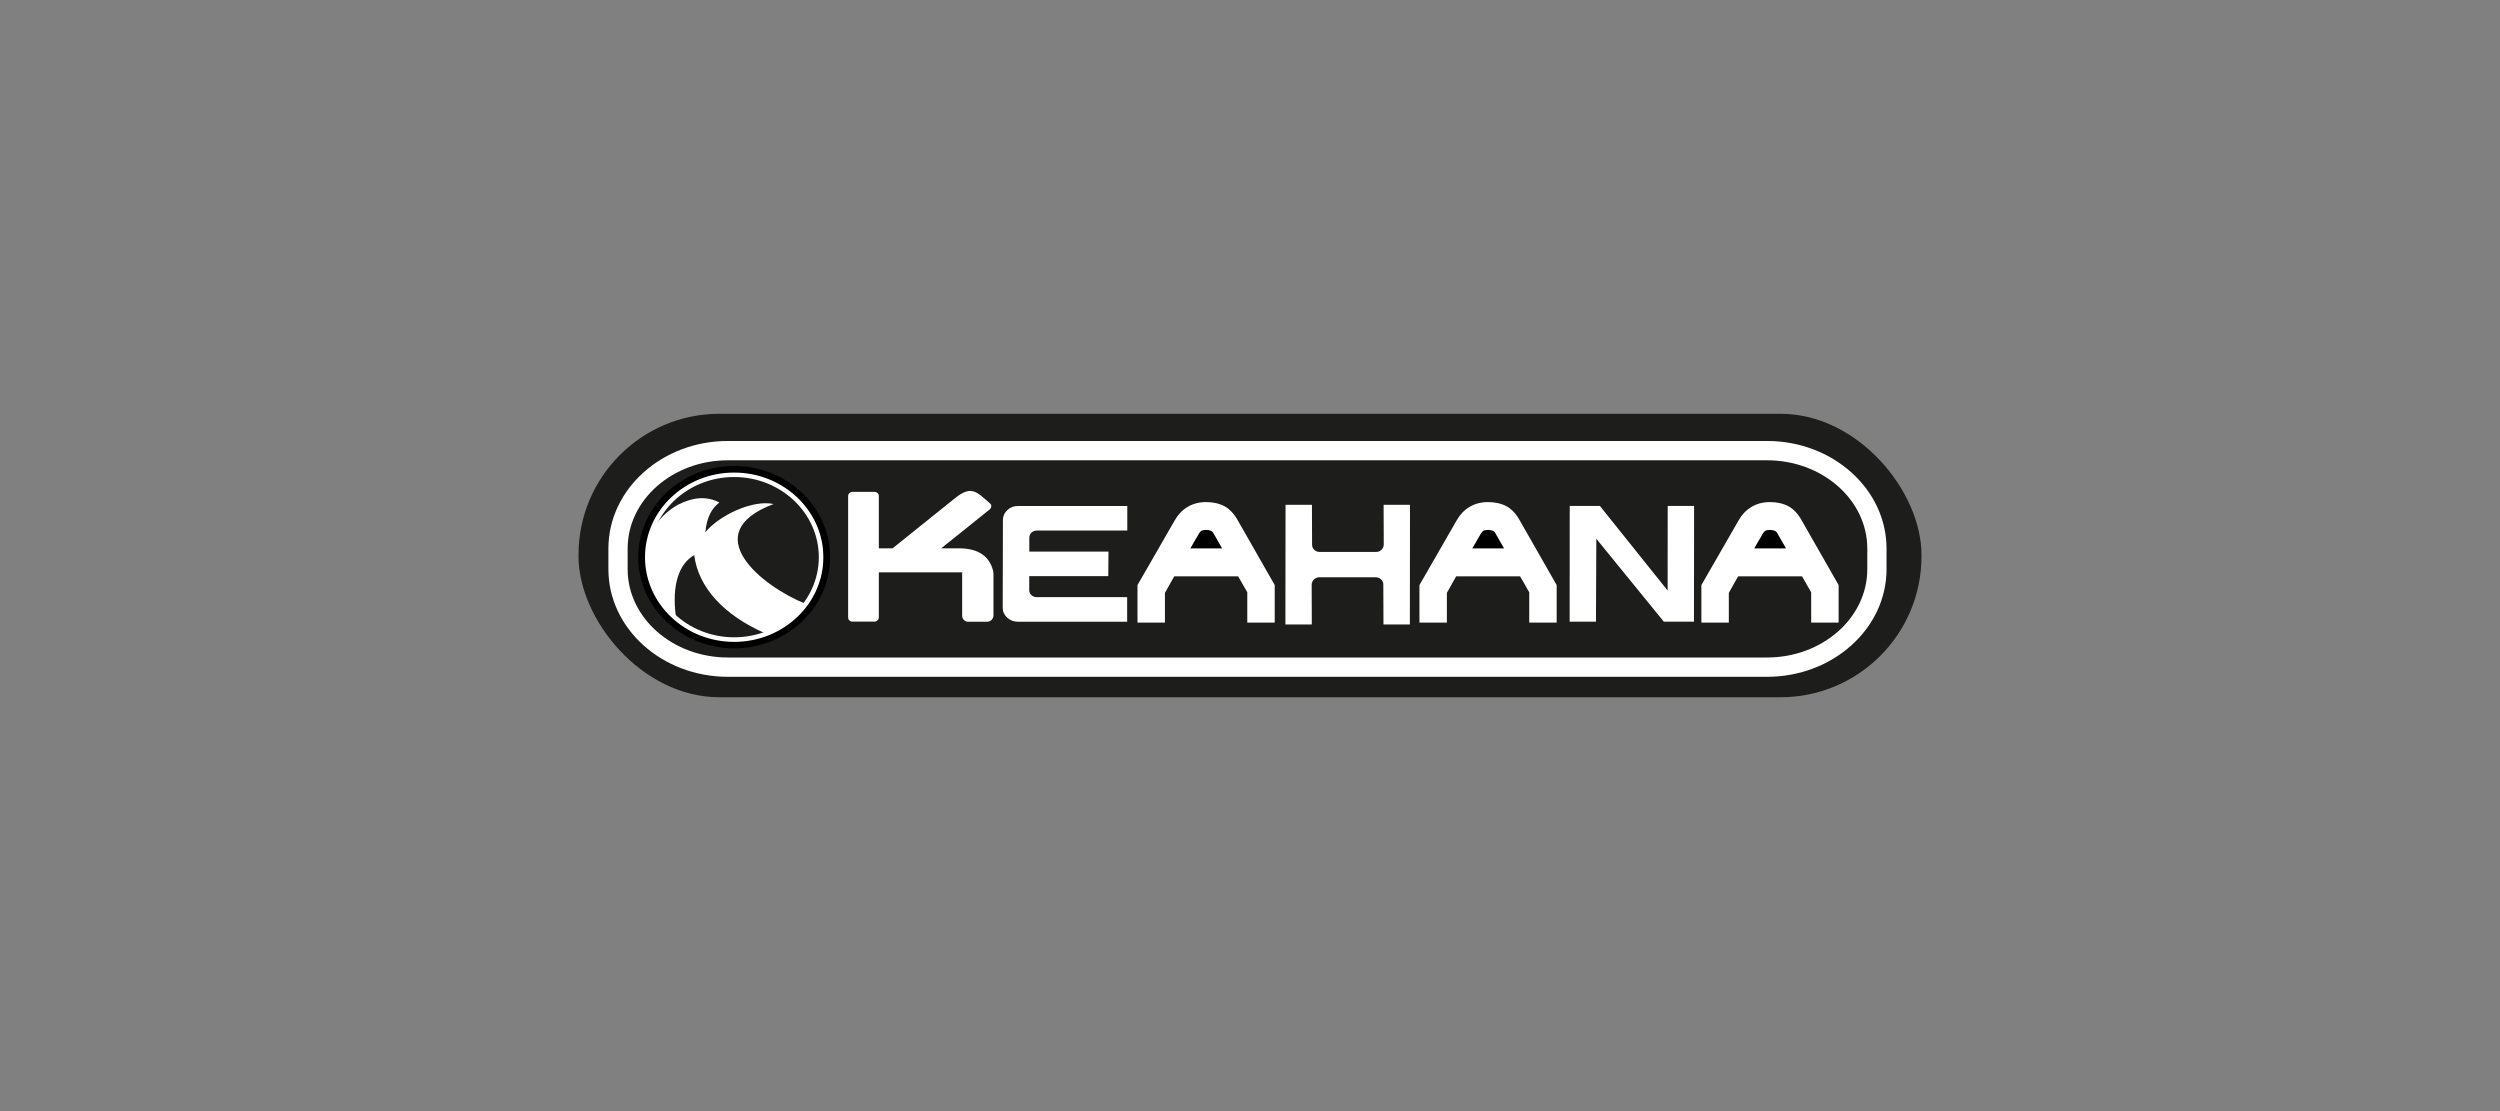 <?xml version="1.0" encoding="UTF-8"?><svg id="Layer_1" xmlns="http://www.w3.org/2000/svg" width="360" height="160" xmlns:xlink="http://www.w3.org/1999/xlink" viewBox="0 0 360 160"><rect x="0" y="0" width="360" height="160" fill="#808080" stroke="none"/><defs><style>.cls-1,.cls-2,.cls-3{fill-rule:evenodd;}.cls-1,.cls-4{fill:#fff;}.cls-5{fill:url(#Gradiente_sem_nome_2);}.cls-6,.cls-3{fill:#1d1e1c;}.cls-7{stroke:#1d1e1c;stroke-miterlimit:22.93;stroke-width:.21px;}.cls-7,.cls-8,.cls-9{fill:none;}.cls-8{clip-rule:evenodd;}.cls-9{stroke:#000;stroke-linecap:round;stroke-linejoin:round;stroke-width:1.04px;}.cls-10{clip-path:url(#clippath);}</style><clipPath id="clippath"><path class="cls-8" d="M105.72,67.62c7.32,0,13.3,5.67,13.3,12.61s-5.97,12.61-13.3,12.61-13.3-5.67-13.3-12.61,5.97-12.61,13.3-12.61"/></clipPath><linearGradient id="Gradiente_sem_nome_2" x1="96.96" y1="71.82" x2="115.92" y2="90.05" gradientUnits="userSpaceOnUse"><stop offset="0" stop-color="#000"/><stop offset="1" stop-color="#fff"/></linearGradient></defs><rect class="cls-6" x="83.41" y="59.69" width="193.18" height="40.61" rx="20.2" ry="20.2"/><rect class="cls-7" x="83.41" y="59.69" width="193.18" height="40.61" rx="20.2" ry="20.2"/><path class="cls-3" d="M104.82,64.89h149.63c8.7,0,15.82,6.34,15.82,14.1v2.98c0,7.75-7.12,14.1-15.82,14.1H104.82c-8.7,0-15.82-6.34-15.82-14.1v-2.98c0-7.75,7.12-14.1,15.82-14.1Z"/><path class="cls-4" d="M254.45,97.46H104.82c-9.49,0-17.21-6.95-17.21-15.49v-2.98c0-8.54,7.72-15.49,17.21-15.49h149.63c9.49,0,17.21,6.95,17.21,15.49v2.98c0,8.54-7.72,15.49-17.21,15.49ZM104.82,66.28c-7.96,0-14.44,5.7-14.44,12.71v2.98c0,7.01,6.48,12.71,14.44,12.71h149.63c7.96,0,14.44-5.7,14.44-12.71v-2.98c0-7.01-6.48-12.71-14.44-12.71H104.82Z"/><path class="cls-1" d="M169.09,82.99l-1.34,2.38v4.28h-3.95v-5.4l5.35-9.3c.46-.82,1.07-1.47,1.84-1.94.77-.47,1.67-.71,2.69-.71s1.93.21,2.67.61c.75.41,1.38,1.1,1.91,2.06l5.3,9.28v5.4h-3.95v-4.36l-1.32-2.3h-9.19Z"/><path class="cls-1" d="M203.02,89.92h-3.8l-.02-5.75c0-.28-.1-.52-.31-.73-.21-.21-.47-.31-.78-.31h-8.14c-.29,0-.54.1-.76.31-.21.21-.32.45-.33.73l.02,5.75h-3.8l.02-17.23h3.8l.02,5.75c0,.28.1.52.31.73.21.21.47.31.78.31h8.14c.29,0,.54-.1.76-.31.21-.21.32-.45.33-.73l-.02-5.75h3.8l-.02,17.23Z"/><path class="cls-1" d="M159.62,79.42l-.03,3.54h-11.38v2.02c-.01.27.09.51.3.71.21.2.47.3.78.3h13.02v3.54h-15.74c-.6,0-1.11-.2-1.54-.59-.43-.4-.64-.87-.64-1.43l.03-12.63c0-.56.21-1.03.64-1.43.42-.4.93-.59,1.53-.59h15.74v3.54h-13.03c-.31,0-.56.1-.77.3-.21.2-.31.44-.31.71v2.02h11.4Z"/><path class="cls-2" d="M175.99,78.98l-1.16-2.03c-.14-.29-.3-.46-.49-.53-.18-.07-.41-.11-.67-.11-.23,0-.42.03-.57.08-.15.05-.29.19-.43.4-.02.04-.04.07-.05.09-.02.03-.04.06-.05.09l-1.16,2h4.58Z"/><path class="cls-1" d="M209.69,82.99l-1.34,2.38v4.28h-3.95v-5.4l5.35-9.3c.46-.82,1.07-1.47,1.84-1.94.77-.47,1.67-.71,2.69-.71s1.93.21,2.67.61c.75.41,1.38,1.1,1.91,2.06l5.3,9.28v5.4h-3.95v-4.36l-1.32-2.3h-9.19Z"/><path class="cls-1" d="M143.06,82.42c-.51-2.38-2.21-3.39-4.74-3.46h-2.79l6.98-5.6c.26-.21.33-.62.08-.84-1.92-1.66-2.66-2.72-5.07-.78l-8.99,7.22h-1.98v-7.54c0-.33-.28-.59-.62-.59h-3.18c-.34,0-.62.27-.62.59v17.5c0,.33.28.59.62.59h3.18c.34,0,.62-.27.62-.59v-6.5h12.05s-.05.07-.05.12v6.13c0,.47.39.86.86.86h2.74c.5,0,.91-.41.91-.9v-6.09s-.03-.08-.05-.12h.05Z"/><g class="cls-10"><rect class="cls-5" x="92.42" y="67.62" width="26.59" height="25.23"/></g><path class="cls-9" d="M105.72,67.62c7.32,0,13.3,5.67,13.3,12.61s-5.97,12.61-13.3,12.61-13.3-5.67-13.3-12.61,5.97-12.61,13.3-12.61Z"/><path class="cls-3" d="M105.72,68.37c6.89,0,12.51,5.33,12.51,11.87s-5.62,11.87-12.51,11.87-12.51-5.33-12.51-11.87,5.62-11.87,12.51-11.87Z"/><path class="cls-4" d="M105.72,92.43c-7.08,0-12.84-5.47-12.84-12.19s5.76-12.19,12.84-12.19,12.84,5.47,12.84,12.19-5.76,12.19-12.84,12.19ZM105.72,68.69c-6.72,0-12.19,5.18-12.19,11.54s5.47,11.54,12.19,11.54,12.19-5.18,12.19-11.54-5.47-11.54-12.19-11.54Z"/><path class="cls-1" d="M101.57,76.62c.21-2.16.91-3.4,2.02-4.26-1.81-.95-3.81-.79-5.99.34-6.62,3.76-5.15,11.83-.28,16.03-.58-4.38.39-7.52,2.65-8.79.57,4.58,4.21,8.63,10.17,11.23,1.83-.27,3.72-2.12,5.93-4.19-6.38-2.54-15.83-10.2-4.67-14.4-2.97-.65-7.78,1.58-9.83,4.06"/><polygon class="cls-1" points="243.93 89.52 239.59 89.52 229.87 77.58 229.82 89.52 226.03 89.52 226.04 72.85 230.38 72.85 240.14 85.04 240.15 72.85 243.95 72.85 243.93 89.52"/><path class="cls-2" d="M216.59,78.98l-1.16-2.03c-.14-.29-.3-.46-.49-.53-.18-.07-.41-.11-.67-.11-.23,0-.42.03-.57.08-.15.05-.29.19-.43.4-.02.04-.04.07-.05.09-.02.03-.04.06-.05.09l-1.16,2h4.58Z"/><path class="cls-1" d="M250.29,82.99l-1.34,2.38v4.28h-3.95v-5.4l5.35-9.3c.46-.82,1.07-1.47,1.84-1.94.77-.47,1.67-.71,2.69-.71s1.93.21,2.67.61c.75.41,1.38,1.1,1.91,2.06l5.3,9.28v5.4h-3.95v-4.36l-1.32-2.3h-9.19Z"/><path class="cls-2" d="M257.19,78.98l-1.16-2.03c-.14-.29-.3-.46-.49-.53-.18-.07-.41-.11-.67-.11-.23,0-.42.03-.57.08-.15.05-.29.19-.43.4-.02.04-.04.07-.05.09-.02.03-.04.06-.05.09l-1.16,2h4.58Z"/></svg>